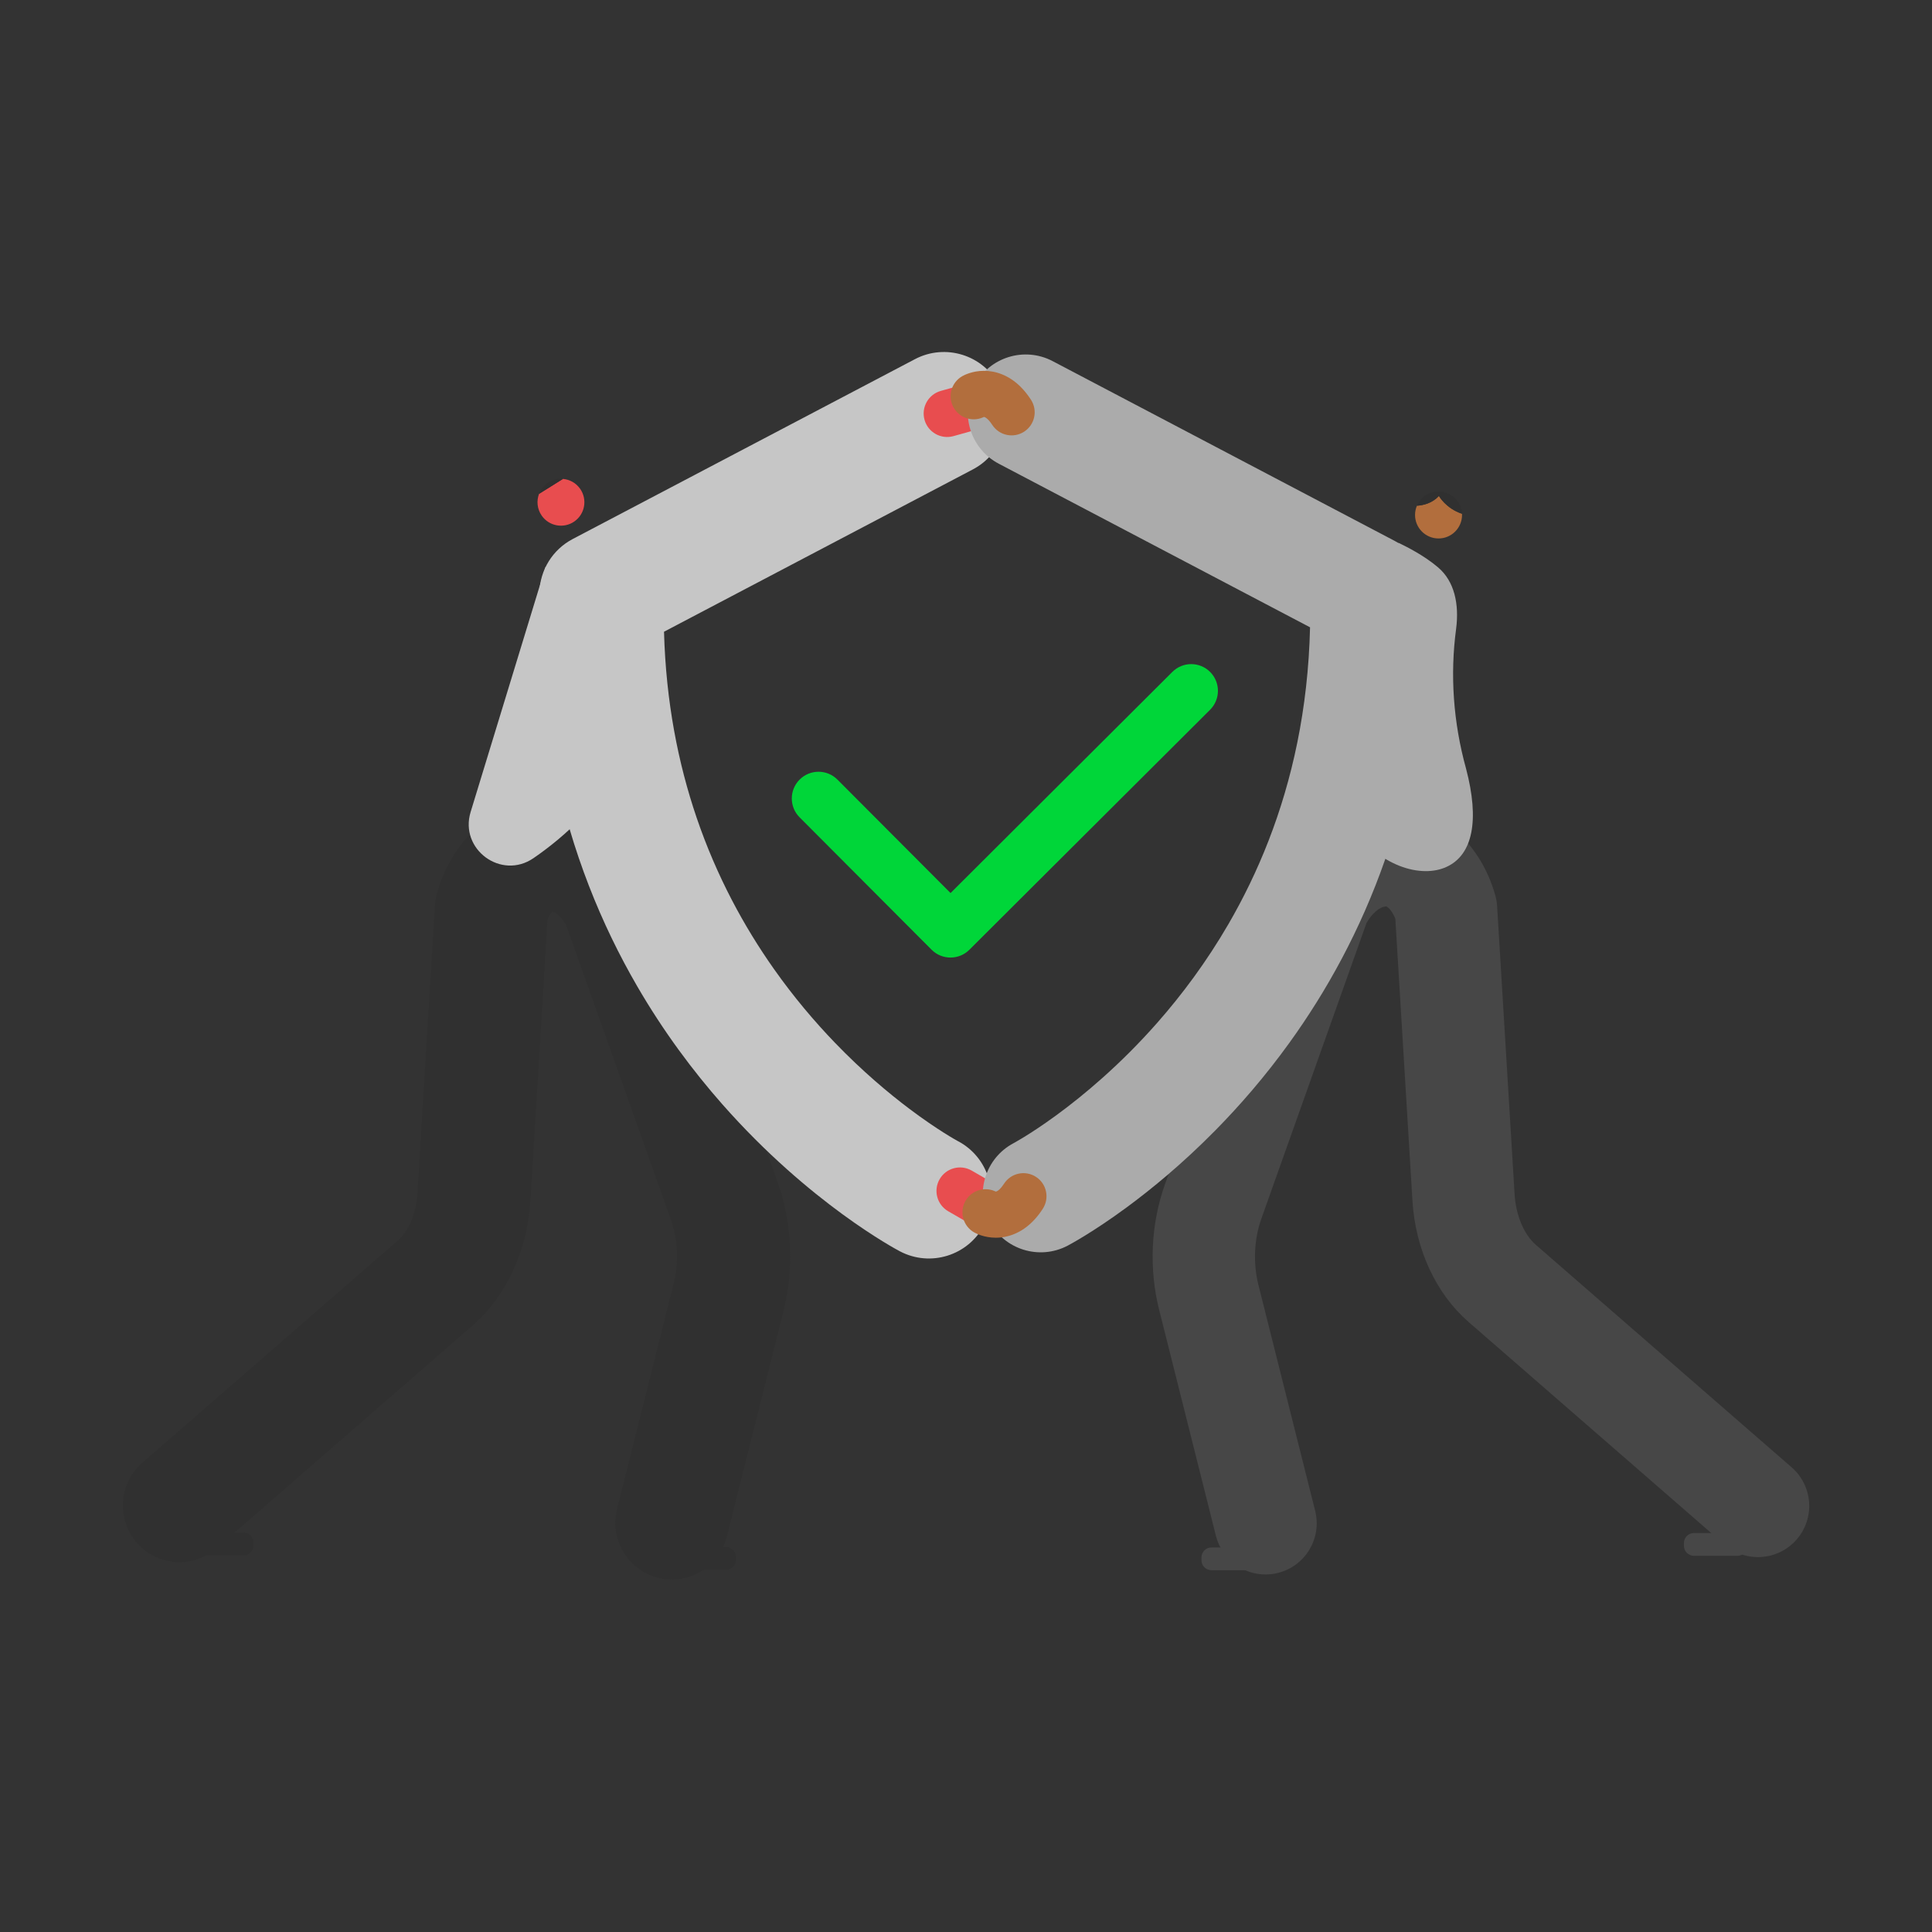 <svg width="464" height="464" viewBox="0 0 464 464" fill="none" xmlns="http://www.w3.org/2000/svg">
<rect x="0" y="0" width="464" height="464" fill="#333333" stroke="none"/>
<g clip-path="url(#clip0_4891_50995)">
<path d="M228.275 229.972C226.629 229.972 224.986 229.343 223.731 228.087L192.036 196.297C189.535 193.789 189.538 189.726 192.05 187.221C194.558 184.72 198.621 184.724 201.126 187.235L228.29 214.48L281.558 161.37C284.07 158.868 288.133 158.872 290.634 161.384C293.135 163.892 293.132 167.955 290.62 170.459L232.806 228.101C231.554 229.35 229.915 229.972 228.275 229.972Z" fill="#00D639"/>
<path d="M161.379 379.339C160.282 379.339 159.17 379.205 158.058 378.927C150.777 377.098 146.355 369.711 148.184 362.429L161.815 308.164C163.054 303.229 162.814 297.717 161.154 293.045L135.936 222.114C134.877 220.285 133.61 219.212 132.682 218.955C132.386 219.24 131.908 219.838 131.489 220.84L127.391 288.342C126.659 300.366 121.58 311.316 113.454 318.387L52.017 371.825C46.35 376.753 37.763 376.155 32.838 370.488C27.91 364.821 28.508 356.234 34.175 351.309L95.612 297.871C98.194 295.627 99.974 291.343 100.255 286.696L104.459 217.428C104.519 216.468 104.677 215.514 104.937 214.586C108.772 200.898 119.754 191.699 132.27 191.699C138.264 191.699 144.132 193.588 149.236 197.166C153.869 200.409 157.777 205.007 160.535 210.456C160.795 210.97 161.024 211.501 161.214 212.042L186.774 283.934C190.235 293.675 190.738 304.629 188.188 314.785L174.557 369.049C173.005 375.219 167.465 379.335 161.383 379.335L161.379 379.339Z" fill="#303030"/>
<path d="M163.888 377.01H174.353C175.678 377.01 176.752 375.935 176.752 374.61V373.939C176.752 372.614 175.678 371.539 174.353 371.539H163.888C162.563 371.539 161.489 372.614 161.489 373.939V374.61C161.489 375.935 162.563 377.01 163.888 377.01Z" fill="#303030"/>
<path d="M48.02 373.541H58.486C59.811 373.541 60.885 372.467 60.885 371.142V370.47C60.885 369.145 59.811 368.071 58.486 368.071H48.02C46.696 368.071 45.621 369.145 45.621 370.47V371.142C45.621 372.467 46.696 373.541 48.02 373.541Z" fill="#303030"/>
<path d="M230.056 274.06L230.102 274.084H230.095C229.87 273.961 225.205 271.422 218.423 266.314C213.333 262.483 207.057 257.21 200.542 250.449C195.656 245.38 190.636 239.474 185.866 232.709C178.708 222.56 172.116 210.502 167.293 196.339C162.874 183.345 159.934 168.567 159.473 151.72L233.655 112.733C240.964 108.892 243.779 99.848 239.934 92.538C236.092 85.228 227.048 82.414 219.738 86.259L137.54 129.457C132.724 131.986 129.674 136.904 129.547 142.342C129.509 143.95 129.491 145.543 129.491 147.123C129.491 160.465 130.821 172.929 133.171 184.491C137.279 204.725 144.505 222.159 153 236.807C159.371 247.796 166.448 257.231 173.473 265.202C184.016 277.159 194.432 285.841 202.326 291.61C210.223 297.379 215.602 300.246 216.136 300.527C223.446 304.372 232.49 301.561 236.332 294.252C240.176 286.942 237.366 277.901 230.059 274.056L230.056 274.06Z" fill="#C6C6C6"/>
<path d="M230.145 274.105C230.12 274.091 230.092 274.077 230.057 274.06L230.145 274.105Z" fill="#E2E2E2"/>
<path d="M240.474 285.238L233.37 281.136C230.673 279.579 227.224 280.503 225.667 283.2C224.11 285.897 225.034 289.346 227.731 290.903L234.835 295.005C237.532 296.562 240.981 295.638 242.538 292.941C244.095 290.244 243.171 286.795 240.474 285.238Z" fill="#E84D4F"/>
<path d="M233.852 91.671L225.952 93.882C222.953 94.721 221.202 97.832 222.041 100.831C222.88 103.83 225.991 105.581 228.99 104.742L236.89 102.532C239.89 101.693 241.641 98.582 240.802 95.583C239.962 92.584 236.851 90.832 233.852 91.671Z" fill="#E84D4F"/>
<path d="M131.007 136.172L113.028 195.01C110.287 203.98 120.38 211.409 128.115 206.105C143.625 195.467 161.425 175.145 159.282 138.427L131.003 136.172H131.007Z" fill="#C6C6C6"/>
<path d="M135.207 115.016L129.466 118.604C128.819 120.289 128.995 122.256 130.106 123.846C131.886 126.393 135.397 127.015 137.944 125.235C140.491 123.455 141.113 119.945 139.333 117.398C138.341 115.977 136.807 115.157 135.207 115.016Z" fill="#E84D4F"/>
<path d="M131.497 116.012C130.54 116.68 129.854 117.592 129.467 118.605L135.208 115.017C133.938 114.904 132.622 115.224 131.497 116.009V116.012Z" fill="#303030"/>
<path d="M303.929 378.135C298.427 378.135 293.418 374.414 292.018 368.835L278.387 314.57C275.9 304.664 276.389 293.974 279.766 284.476L305.329 212.584C305.505 212.095 305.709 211.613 305.944 211.149C311.664 199.854 321.792 193.11 333.045 193.11C344.97 193.11 355.449 201.926 359.122 215.043C359.358 215.88 359.502 216.742 359.555 217.611L363.758 286.879C364.061 291.863 366.01 296.493 368.848 298.959L430.286 352.396C435.407 356.85 435.949 364.613 431.492 369.735C427.039 374.857 419.272 375.399 414.153 370.942L352.716 317.504C344.851 310.662 339.933 300.042 339.222 288.367L335.11 220.654C334.371 218.758 333.355 217.857 332.964 217.692C331.395 217.741 329.531 219.307 328.184 221.674L302.926 292.711C301.181 297.618 300.928 303.405 302.226 308.583L315.857 362.847C317.511 369.433 313.515 376.109 306.929 377.763C305.923 378.016 304.917 378.135 303.925 378.135H303.929Z" fill="#474747"/>
<path d="M301.417 371.645H290.952C289.627 371.645 288.553 372.719 288.553 374.044V374.716C288.553 376.041 289.627 377.115 290.952 377.115H301.417C302.742 377.115 303.816 376.041 303.816 374.716V374.044C303.816 372.719 302.742 371.645 301.417 371.645Z" fill="#474747"/>
<path d="M417.287 368.177H406.822C405.497 368.177 404.423 369.251 404.423 370.576V371.248C404.423 372.573 405.497 373.647 406.822 373.647H417.287C418.612 373.647 419.686 372.573 419.686 371.248V370.576C419.686 369.251 418.612 368.177 417.287 368.177Z" fill="#474747"/>
<path d="M342.451 141.927C342.331 136.869 339.492 132.289 335.011 129.935L252.816 86.734C246.012 83.16 237.598 85.774 234.024 92.577C230.45 99.38 233.064 107.795 239.87 111.369L314.629 150.658C314.397 160.557 313.31 169.752 311.576 178.297C308.132 195.235 302.145 209.658 295.06 221.882C289.748 231.042 283.817 238.957 277.904 245.669C269.036 255.736 260.196 263.095 253.674 267.858C250.416 270.24 247.739 271.974 245.938 273.079C245.038 273.631 244.359 274.028 243.933 274.268C243.722 274.387 243.571 274.468 243.494 274.514C243.455 274.535 243.43 274.549 243.427 274.549L243.465 274.528C236.662 278.106 234.048 286.52 237.626 293.323C241.204 300.126 249.618 302.74 256.421 299.163C256.924 298.895 262.426 295.969 270.478 290.052C276.514 285.612 283.99 279.488 291.845 271.517C297.737 265.54 303.844 258.526 309.697 250.403C318.481 238.225 326.702 223.549 332.714 206.256C338.729 188.97 342.514 169.077 342.507 146.676C342.507 145.104 342.489 143.517 342.451 141.92V141.927Z" fill="#ABABAB"/>
<path d="M243.462 274.531C243.42 274.553 243.389 274.57 243.36 274.584L243.462 274.531Z" fill="white"/>
<path d="M233.849 95.159C233.849 95.159 238.696 92.44 242.945 99.014L233.849 95.159Z" fill="#B26E3D"/>
<path d="M236.564 99.996L235.657 98.381L236.23 100.161C236.23 100.161 236.307 100.14 236.564 99.996L235.657 98.381L236.23 100.161H236.237C236.255 100.154 236.293 100.147 236.325 100.147C236.353 100.147 236.378 100.147 236.427 100.161C236.497 100.182 236.627 100.211 236.933 100.443C237.232 100.675 237.711 101.129 238.295 102.029C239.955 104.601 243.388 105.339 245.96 103.675C248.531 102.015 249.27 98.582 247.606 96.01C246.829 94.811 245.988 93.763 245.08 92.865C243.723 91.522 242.203 90.526 240.669 89.911C239.139 89.291 237.626 89.059 236.325 89.059C234.886 89.059 233.704 89.327 232.835 89.605C231.963 89.886 231.393 90.185 231.136 90.326C228.466 91.824 227.516 95.205 229.015 97.875C230.514 100.545 233.894 101.494 236.564 99.996Z" fill="#B26E3D"/>
<path d="M236.694 291.156C236.694 291.156 241.542 293.875 245.791 287.297L236.694 291.156Z" fill="#B26E3D"/>
<path d="M233.979 295.99C234.236 296.134 234.806 296.429 235.678 296.711C236.547 296.989 237.729 297.253 239.168 297.256C240.037 297.256 240.993 297.158 241.992 296.901C243.491 296.524 245.07 295.789 246.516 294.678C247.965 293.566 249.285 292.106 250.445 290.305C252.106 287.734 251.371 284.3 248.799 282.64C246.228 280.98 242.794 281.715 241.134 284.286C240.747 284.884 240.402 285.289 240.131 285.56C239.72 285.964 239.481 286.07 239.365 286.122C239.245 286.168 239.213 286.165 239.171 286.168L239.104 286.161L239.073 286.154L238.482 287.966L239.407 286.319C239.154 286.179 239.08 286.158 239.073 286.154L238.482 287.966L239.407 286.319C236.737 284.821 233.356 285.771 231.858 288.441C230.359 291.111 231.309 294.491 233.979 295.99Z" fill="#B26E3D"/>
<path d="M345.48 136.362C349.234 139.592 350.5 144.981 349.705 151.056C348.228 162.084 349.026 173.492 352.086 184.566C355.383 197.032 353.691 205.299 347.44 208.18C341.484 210.973 330.966 208.384 323.41 197.064C315.164 183.845 311.147 165.946 319.987 145.508C321.816 141.34 326.052 138.346 329.26 138.508C331.325 135.75 333.541 133.038 335.908 130.389C337.924 131.353 342.1 133.45 345.484 136.359L345.48 136.362Z" fill="#ABABAB"/>
<path d="M345.575 119.104C343.953 120.898 341.765 121.366 340.299 121.458C340.007 122.14 339.845 122.889 339.845 123.677C339.845 126.794 342.37 129.32 345.487 129.32C348.604 129.32 351.13 126.794 351.13 123.677C351.13 123.579 351.13 123.484 351.123 123.389C347.225 122.098 345.579 119.104 345.579 119.104H345.575Z" fill="#B26E3D"/>
<path d="M345.575 119.104C345.575 119.104 347.225 122.098 351.119 123.389C350.968 120.406 348.506 118.035 345.484 118.035C343.155 118.035 341.161 119.445 340.299 121.454C341.766 121.362 343.954 120.898 345.575 119.101V119.104Z" fill="#303030"/>
</g>
<defs>
<clipPath id="clip0_4891_50995">
<rect width="405.017" height="294.796" fill="white" transform="translate(29.492 84.543)"/>
</clipPath>
</defs>
</svg>
